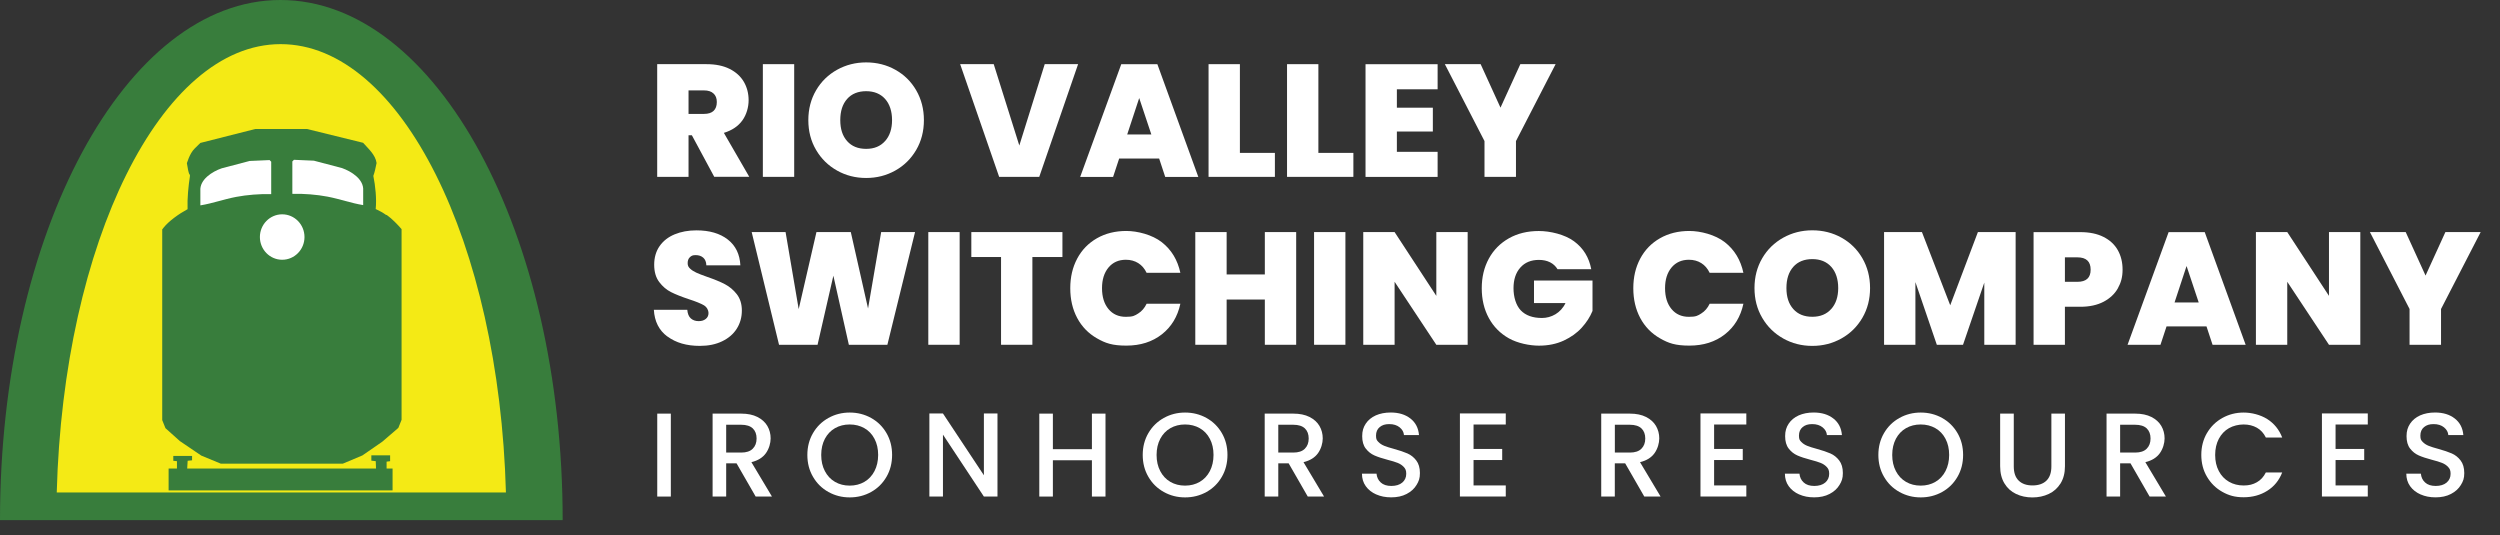 <?xml version="1.0" encoding="UTF-8"?>
<svg xmlns="http://www.w3.org/2000/svg" id="Layer_1" version="1.1" viewBox="0 0 5392.6 1154.8">
  <rect x="0" y="0" width="5392.6" height="1154.8" fill="#333333" stroke="none"/>
  <defs>
    <style>
      .st0 {
        fill: #387d3c;
      }

      .st1 {
        fill: #f4ea15;
      }

      .st2 {
        fill: #fff;
      }
    </style>
  </defs>
  <g>
    <path class="st1" d="M11.7,1112.2C11.7,503.7,277,10.8,604,10.8s596.1,493,596.1,1101.4H11.7Z"></path>
    <polygon class="st0" points="833.9 995.8 841.5 994.8 841.5 982.2 801 982.2 801 993.6 810.5 994.8 811.1 1010.7 403.8 1010.7 404.8 993.9 414.3 992.9 414.3 983.5 373.8 983.5 373.8 993.9 381.7 994.8 381.7 1010.7 363.7 1010.7 363.7 1057.8 846.8 1057.8 846.8 1010.7 833.9 1010.7 833.9 995.8"></polygon>
    <path class="st0" d="M833.2,463.9c-7-5.1-14.5-9.2-22.8-13,2.2-21.8-.6-49.6-5.1-71.5,2.8-7.3,5.1-18.3,7-27.8-2.5-18-18-31-29.1-43.6l-120.8-29.7h-111.9l-118.3,30c-10.4,10.4-15.2,13.9-19.9,22.1-3.5,6-7,14.5-9.2,21.5,1.9,10.8,3.5,22.8,6.3,25,0,0,.6.3.3,2.8-3.2,21.5-6,47.7-5.1,71.5-19.3,10.4-40.5,25.9-51.2,39.2-.3.3-.6.9-3.5,4.4v411.4l7,17.4,31,27.8,46.2,31.3,42.1,17.4h263.4l42.1-17.7,43-29.7,34.5-29.7,7-17.4v-411.4c-8.9-10.1-19.9-21.8-32.3-30.7h0l-.6.3Z"></path>
    <path class="st2" d="M585,348.8v69.9c-25-.6-52.5,1.6-75.6,6-28.1,5.4-50.3,13.9-77.2,18.3v-31.3c-1.9-24.3,25.6-41.7,46.2-48.7l60.1-15.8,43-1.9,3.5,3.5h0Z"></path>
    <path class="st2" d="M630.6,348.2v69.9c25-.6,52.5,1.6,75.6,6,28.1,5.4,50.3,13.9,77.2,18.3v-31.3c1.9-24.3-25.6-41.7-46.2-48.7l-60.1-15.8-43-1.9-3.5,3.5h0Z"></path>
    <ellipse class="st2" cx="608.7" cy="511.3" rx="48.1" ry="49"></ellipse>
    <path class="st0" d="M1213.7,1122C1213.7,502.5,941.1,0,604.9,0h0C271,0,0,502.2,0,1122h1213.7ZM605.3,95.2c259.3,0,471.2,427.9,486,967H122.4c14.5-539.5,225.2-967,482.9-967Z"></path>
  </g>
  <g>
    <path class="st2" d="M1540.7,381.5l-48.3-89.7h-7.2v89.7h-67.6v-243.1h106.5c19.5,0,36.1,3.4,49.7,10.2,13.6,6.8,23.8,16.1,30.7,27.9,6.9,11.8,10.3,25.1,10.3,39.8s-4.5,31.1-13.6,43.6c-9.1,12.5-22.4,21.4-39.8,26.7l54.8,94.8h-75.5ZM1485.2,245.7h33.4c9.2,0,16.1-2.2,20.7-6.6,4.6-4.4,6.9-10.7,6.9-19s-2.4-14-7.1-18.4c-4.7-4.5-11.6-6.7-20.5-6.7h-33.4v50.7Z"></path>
    <path class="st2" d="M1713.1,138.4v243.1h-67.6v-243.1h67.6Z"></path>
    <path class="st2" d="M1805.6,367.9c-19.1-10.7-34.2-25.5-45.3-44.5-11.2-19-16.7-40.4-16.7-64.3s5.6-45.3,16.7-64.3c11.1-19,26.3-33.7,45.3-44.3,19.1-10.6,40-15.9,62.8-15.9s44,5.3,62.9,15.9c19,10.6,34,25.3,45,44.3s16.6,40.4,16.6,64.3-5.5,45.3-16.6,64.3-26.1,33.8-45.2,44.5c-19.1,10.7-40,16-62.8,16s-43.7-5.3-62.8-16ZM1909.2,304.3c10-11.3,15-26.3,15-45.2s-5-34.5-15-45.7c-10-11.1-23.6-16.7-40.9-16.7s-31.2,5.6-41,16.7c-9.9,11.2-14.8,26.4-14.8,45.7s4.9,34.2,14.8,45.3c9.9,11.2,23.6,16.7,41,16.7s30.9-5.6,40.9-16.9Z"></path>
    <path class="st2" d="M2325.5,138.4l-83.8,243.1h-86.5l-84.1-243.1h72.4l55.2,175.5,54.8-175.5h72.1Z"></path>
    <path class="st2" d="M2500.3,341.9h-86.2l-13.1,39.7h-71l88.6-243.1h77.9l88.3,243.1h-71.4l-13.1-39.7ZM2483.5,290.1l-26.2-78.6-25.9,78.6h52.1Z"></path>
    <path class="st2" d="M2674.5,329.8h75.5v51.7h-143.1v-243.1h67.6v191.4Z"></path>
    <path class="st2" d="M2843.8,329.8h75.5v51.7h-143.1v-243.1h67.6v191.4Z"></path>
    <path class="st2" d="M3013.1,192.6v39.7h77.6v51.4h-77.6v43.8h87.9v54.1h-155.5v-243.1h155.5v54.1h-87.9Z"></path>
    <path class="st2" d="M3355.5,138.4l-85.5,165.9v77.2h-67.9v-77.2l-85.5-165.9h77.2l42.8,93.8,42.8-93.8h76.2Z"></path>
    <path class="st2" d="M1439.7,726c-18.2-13.4-27.9-32.7-29.3-57.8h72.1c.7,8.5,3.2,14.7,7.6,18.6,4.4,3.9,10,5.9,16.9,5.9s11.3-1.6,15.3-4.7c4-3.1,6-7.4,6-12.9s-3.3-12.6-10-16.6c-6.7-3.9-17.5-8.3-32.4-13.1-15.9-5.3-28.7-10.4-38.4-15.3-9.8-4.9-18.3-12.2-25.5-21.7-7.2-9.5-10.9-22-10.9-37.4s3.9-29,11.7-40.2c7.8-11.1,18.6-19.6,32.4-25.3,13.8-5.7,29.4-8.6,46.9-8.6,28.3,0,50.9,6.6,67.8,19.8,16.9,13.2,25.9,31.8,27.1,55.7h-73.4c-.2-7.4-2.5-12.9-6.7-16.6-4.3-3.7-9.7-5.5-16.4-5.5s-9.2,1.5-12.4,4.5c-3.2,3-4.8,7.2-4.8,12.8s1.8,8.6,5.3,11.9c3.6,3.3,8,6.2,13.3,8.6,5.3,2.4,13.1,5.5,23.4,9.1,15.4,5.3,28.1,10.5,38.1,15.7,10,5.2,18.6,12.4,25.9,21.7,7.2,9.3,10.9,21.1,10.9,35.3s-3.6,27.5-10.9,39c-7.2,11.5-17.7,20.6-31.4,27.2-13.7,6.7-29.8,10-48.4,10-28.3,0-51.5-6.7-69.7-20.2Z"></path>
    <path class="st2" d="M1973.8,500.6l-59.7,243.1h-83.1l-33.4-149-34.1,149h-83.1l-59-243.1h73.1l28.3,166.2,38.3-166.2h74.1l37.2,164.8,28.3-164.8h73.1Z"></path>
    <path class="st2" d="M2070,500.6v243.1h-67.6v-243.1h67.6Z"></path>
    <path class="st2" d="M2291.7,500.6v53.8h-64.8v189.3h-67.6v-189.3h-64.1v-53.8h196.5Z"></path>
    <path class="st2" d="M2323.6,557.7c10-18.7,24.2-33.3,42.6-43.8,18.4-10.5,39.5-15.7,63.4-15.7s55.9,8.1,76.5,24.3c20.7,16.2,34,38.2,40,66h-72.8c-4.4-9.2-10.4-16.2-18.1-21-7.7-4.8-16.6-7.2-26.7-7.2-15.6,0-28.1,5.6-37.4,16.7-9.3,11.2-14,26-14,44.7s4.7,33.9,14,45c9.3,11.2,21.8,16.7,37.4,16.7s19-2.4,26.7-7.2c7.7-4.8,13.7-11.8,18.1-21h72.8c-6,27.8-19.3,49.8-40,66-20.7,16.2-46.2,24.3-76.5,24.3s-45.1-5.2-63.4-15.7c-18.4-10.5-32.6-25.1-42.6-43.8-10-18.7-15-40.2-15-64.3s5-45.2,15-64Z"></path>
    <path class="st2" d="M2795.9,500.6v243.1h-67.6v-97.6h-82.4v97.6h-67.6v-243.1h67.6v91.4h82.4v-91.4h67.6Z"></path>
    <path class="st2" d="M2902.1,500.6v243.1h-67.6v-243.1h67.6Z"></path>
    <path class="st2" d="M3165.8,743.7h-67.6l-90-135.9v135.9h-67.6v-243.1h67.6l90,137.6v-137.6h67.6v243.1Z"></path>
    <path class="st2" d="M3359.6,580.6c-3.9-6.4-9.3-11.4-16-14.8-6.8-3.4-14.8-5.2-24-5.2-17,0-30.4,5.5-40.2,16.6-9.8,11-14.7,25.9-14.7,44.5s5.2,36.8,15.7,47.8c10.5,10.9,25.7,16.4,45.7,16.4s40.6-10.7,50.7-32.1h-67.9v-48.6h126.2v65.5c-5.3,12.9-13,24.9-23.3,36.2-10.2,11.3-23.2,20.5-38.8,27.8-15.6,7.2-33.4,10.9-53.4,10.9s-45.9-5.2-64.7-15.7c-18.7-10.5-33.2-25.1-43.4-43.8-10.2-18.7-15.3-40.2-15.3-64.3s5.1-45.2,15.3-64c10.2-18.7,24.7-33.3,43.3-43.8,18.6-10.5,40.1-15.7,64.5-15.7s55.9,7.4,75.9,22.1c20,14.7,32.4,34.8,37.2,60.3h-72.8Z"></path>
    <path class="st2" d="M3538.1,557.7c10-18.7,24.2-33.3,42.6-43.8,18.4-10.5,39.5-15.7,63.4-15.7s55.9,8.1,76.5,24.3c20.7,16.2,34,38.2,40,66h-72.8c-4.4-9.2-10.4-16.2-18.1-21-7.7-4.8-16.6-7.2-26.7-7.2-15.6,0-28.1,5.6-37.4,16.7-9.3,11.2-14,26-14,44.7s4.7,33.9,14,45c9.3,11.2,21.8,16.7,37.4,16.7s19-2.4,26.7-7.2c7.7-4.8,13.7-11.8,18.1-21h72.8c-6,27.8-19.3,49.8-40,66-20.7,16.2-46.2,24.3-76.5,24.3s-45.1-5.2-63.4-15.7c-18.4-10.5-32.6-25.1-42.6-43.8-10-18.7-15-40.2-15-64.3s5-45.2,15-64Z"></path>
    <path class="st2" d="M3846.5,730.1c-19.1-10.7-34.2-25.5-45.3-44.5-11.2-19-16.7-40.4-16.7-64.3s5.6-45.3,16.7-64.3c11.1-19,26.3-33.7,45.3-44.3,19.1-10.6,40-15.9,62.8-15.9s44,5.3,62.9,15.9c19,10.6,34,25.3,45,44.3s16.6,40.4,16.6,64.3-5.5,45.3-16.6,64.3-26.1,33.8-45.2,44.5c-19.1,10.7-40,16-62.8,16s-43.7-5.3-62.8-16ZM3950.1,666.5c10-11.3,15-26.3,15-45.2s-5-34.5-15-45.7c-10-11.1-23.6-16.7-40.9-16.7s-31.2,5.6-41,16.7c-9.9,11.2-14.8,26.4-14.8,45.7s4.9,34.2,14.8,45.3c9.9,11.2,23.6,16.7,41,16.7s30.9-5.6,40.9-16.9Z"></path>
    <path class="st2" d="M4347.8,500.6v243.1h-67.6v-134.1l-45.9,134.1h-56.5l-46.2-135.2v135.2h-67.6v-243.1h81.7l61,157.9,59.7-157.9h81.4Z"></path>
    <path class="st2" d="M4568.4,621.8c-6.8,12.1-17,21.7-30.7,29-13.7,7.2-30.4,10.9-50.2,10.9h-33.4v82.1h-67.6v-243.1h101c19.5,0,36.1,3.4,49.8,10.3,13.7,6.9,24,16.4,30.9,28.6,6.9,12.2,10.3,26.2,10.3,42.1s-3.4,28.1-10.2,40.2ZM4509.6,581.7c0-17.7-9.5-26.6-28.6-26.6h-26.9v52.8h26.9c19.1,0,28.6-8.7,28.6-26.2Z"></path>
    <path class="st2" d="M4759.5,704.1h-86.2l-13.1,39.7h-71l88.6-243.1h77.9l88.3,243.1h-71.4l-13.1-39.7ZM4742.7,652.4l-26.2-78.6-25.9,78.6h52.1Z"></path>
    <path class="st2" d="M5091.3,743.7h-67.6l-90-135.9v135.9h-67.6v-243.1h67.6l90,137.6v-137.6h67.6v243.1Z"></path>
    <path class="st2" d="M5350.9,500.6l-85.5,165.9v77.2h-67.9v-77.2l-85.5-165.9h77.2l42.8,93.8,42.8-93.8h76.2Z"></path>
    <path class="st2" d="M1447,892.2v178.9h-29.3v-178.9h29.3Z"></path>
    <path class="st2" d="M1630,1071.1l-41.2-71.6h-22.4v71.6h-29.3v-178.9h61.8c13.7,0,25.4,2.4,34.9,7.2,9.5,4.8,16.6,11.2,21.4,19.3,4.7,8.1,7.1,17.1,7.1,27s-3.4,22.3-10.2,31.8c-6.8,9.5-17.2,16-31.3,19.4l44.3,74.1h-35ZM1566.4,976.2h32.4c11,0,19.3-2.7,24.8-8.2,5.6-5.5,8.4-12.9,8.4-22.1s-2.7-16.5-8.2-21.8c-5.5-5.2-13.8-7.9-25-7.9h-32.4v60Z"></path>
    <path class="st2" d="M1786.9,1061.2c-14-7.8-25.1-18.7-33.2-32.7-8.2-14-12.2-29.7-12.2-47.2s4.1-33.2,12.2-47.1c8.1-13.9,19.2-24.8,33.2-32.6,14-7.8,29.3-11.7,46-11.7s32.2,3.9,46.2,11.7c14,7.8,25,18.7,33.1,32.6,8.1,13.9,12.1,29.6,12.1,47.1s-4,33.3-12.1,47.2c-8.1,14-19.1,24.9-33.1,32.7-14,7.8-29.4,11.7-46.2,11.7s-32-3.9-46-11.7ZM1864.5,1039.4c9.3-5.4,16.5-13.1,21.8-23.2,5.2-10,7.9-21.7,7.9-34.9s-2.6-24.8-7.9-34.8c-5.2-10-12.5-17.6-21.8-22.9-9.3-5.3-19.8-8-31.7-8s-22.4,2.7-31.7,8c-9.3,5.3-16.5,13-21.8,22.9-5.2,10-7.9,21.5-7.9,34.8s2.6,24.8,7.9,34.9c5.2,10,12.5,17.8,21.8,23.2s19.8,8.1,31.7,8.1,22.4-2.7,31.7-8.1Z"></path>
    <path class="st2" d="M2151.6,1071.1h-29.3l-88.3-133.6v133.6h-29.3v-179.2h29.3l88.3,133.3v-133.3h29.3v179.2Z"></path>
    <path class="st2" d="M2384.6,892.2v178.9h-29.3v-78.3h-84.2v78.3h-29.3v-178.9h29.3v76.7h84.2v-76.7h29.3Z"></path>
    <path class="st2" d="M2510.3,1061.2c-14-7.8-25.1-18.7-33.2-32.7-8.2-14-12.2-29.7-12.2-47.2s4.1-33.2,12.2-47.1c8.1-13.9,19.2-24.8,33.2-32.6,14-7.8,29.3-11.7,46-11.7s32.2,3.9,46.2,11.7c14,7.8,25,18.7,33.1,32.6,8.1,13.9,12.1,29.6,12.1,47.1s-4,33.3-12.1,47.2c-8.1,14-19.1,24.9-33.1,32.7-14,7.8-29.4,11.7-46.2,11.7s-32-3.9-46-11.7ZM2587.9,1039.4c9.3-5.4,16.5-13.1,21.8-23.2,5.2-10,7.9-21.7,7.9-34.9s-2.6-24.8-7.9-34.8c-5.2-10-12.5-17.6-21.8-22.9-9.3-5.3-19.8-8-31.7-8s-22.4,2.7-31.7,8c-9.3,5.3-16.5,13-21.8,22.9-5.2,10-7.9,21.5-7.9,34.8s2.6,24.8,7.9,34.9c5.2,10,12.5,17.8,21.8,23.2s19.8,8.1,31.7,8.1,22.4-2.7,31.7-8.1Z"></path>
    <path class="st2" d="M2820.9,1071.1l-41.2-71.6h-22.4v71.6h-29.3v-178.9h61.8c13.7,0,25.4,2.4,34.9,7.2,9.5,4.8,16.6,11.2,21.4,19.3,4.7,8.1,7.1,17.1,7.1,27s-3.4,22.3-10.2,31.8c-6.8,9.5-17.2,16-31.3,19.4l44.3,74.1h-35ZM2757.3,976.2h32.4c11,0,19.3-2.7,24.8-8.2,5.6-5.5,8.4-12.9,8.4-22.1s-2.7-16.5-8.2-21.8c-5.5-5.2-13.8-7.9-25-7.9h-32.4v60Z"></path>
    <path class="st2" d="M2968.7,1066.6c-9.6-4.2-17.2-10.2-22.7-17.9-5.5-7.7-8.2-16.7-8.2-27h31.4c.7,7.7,3.7,14.1,9.1,19,5.4,5,13,7.5,22.8,7.5s18-2.4,23.7-7.3c5.7-4.9,8.5-11.2,8.5-18.9s-1.8-10.9-5.3-14.7c-3.5-3.8-7.9-6.7-13.1-8.8-5.2-2.1-12.5-4.3-21.8-6.7-11.7-3.1-21.2-6.2-28.4-9.4-7.3-3.2-13.5-8.1-18.7-14.8s-7.7-15.6-7.7-26.8,2.6-19.3,7.7-27c5.1-7.7,12.4-13.6,21.6-17.8,9.3-4.1,20-6.2,32.2-6.2,17.3,0,31.5,4.3,42.6,13,11.1,8.7,17.2,20.6,18.4,35.7h-32.4c-.5-6.5-3.6-12.1-9.3-16.7-5.7-4.6-13.1-7-22.4-7s-15.3,2.1-20.6,6.4c-5.3,4.3-8,10.5-8,18.5s1.7,10,5,13.5c3.3,3.5,7.6,6.3,12.7,8.4,5.1,2.1,12.2,4.3,21.1,6.7,11.8,3.3,21.5,6.5,29,9.8,7.5,3.3,13.8,8.3,19,15.1,5.2,6.8,7.9,15.8,7.9,27.2s-2.4,17.7-7.3,25.7c-4.9,8.1-12,14.5-21.4,19.4-9.4,4.9-20.4,7.3-33.1,7.3s-22.8-2.1-32.4-6.3Z"></path>
    <path class="st2" d="M3178.5,915.9v52.5h61.8v23.9h-61.8v54.8h69.5v23.9h-98.9v-179.2h98.9v23.9h-69.5Z"></path>
    <path class="st2" d="M3546.8,1071.1l-41.2-71.6h-22.4v71.6h-29.3v-178.9h61.8c13.7,0,25.4,2.4,34.9,7.2,9.5,4.8,16.6,11.2,21.4,19.3,4.7,8.1,7.1,17.1,7.1,27s-3.4,22.3-10.2,31.8c-6.8,9.5-17.2,16-31.3,19.4l44.3,74.1h-35ZM3483.3,976.2h32.4c11,0,19.3-2.7,24.8-8.2,5.6-5.5,8.4-12.9,8.4-22.1s-2.7-16.5-8.2-21.8c-5.5-5.2-13.8-7.9-25-7.9h-32.4v60Z"></path>
    <path class="st2" d="M3697.4,915.9v52.5h61.8v23.9h-61.8v54.8h69.5v23.9h-98.9v-179.2h98.9v23.9h-69.5Z"></path>
    <path class="st2" d="M3881,1066.6c-9.6-4.2-17.2-10.2-22.7-17.9-5.5-7.7-8.2-16.7-8.2-27h31.4c.7,7.7,3.7,14.1,9.1,19,5.4,5,13,7.5,22.8,7.5s18-2.4,23.7-7.3c5.7-4.9,8.5-11.2,8.5-18.9s-1.8-10.9-5.3-14.7c-3.5-3.8-7.9-6.7-13.1-8.8-5.2-2.1-12.5-4.3-21.8-6.7-11.7-3.1-21.2-6.2-28.4-9.4-7.3-3.2-13.5-8.1-18.7-14.8s-7.7-15.6-7.7-26.8,2.6-19.3,7.7-27c5.1-7.7,12.4-13.6,21.6-17.8,9.3-4.1,20-6.2,32.2-6.2,17.3,0,31.5,4.3,42.6,13,11.1,8.7,17.2,20.6,18.4,35.7h-32.4c-.5-6.5-3.6-12.1-9.3-16.7-5.7-4.6-13.1-7-22.4-7s-15.3,2.1-20.6,6.4c-5.3,4.3-8,10.5-8,18.5s1.7,10,5,13.5c3.3,3.5,7.6,6.3,12.7,8.4,5.1,2.1,12.2,4.3,21.1,6.7,11.8,3.3,21.5,6.5,29,9.8,7.5,3.3,13.8,8.3,19,15.1,5.2,6.8,7.9,15.8,7.9,27.2s-2.4,17.7-7.3,25.7c-4.9,8.1-12,14.5-21.4,19.4-9.4,4.9-20.4,7.3-33.1,7.3s-22.8-2.1-32.4-6.3Z"></path>
    <path class="st2" d="M4097.1,1061.2c-14-7.8-25.1-18.7-33.2-32.7-8.2-14-12.2-29.7-12.2-47.2s4.1-33.2,12.2-47.1c8.1-13.9,19.2-24.8,33.2-32.6,14-7.8,29.3-11.7,46-11.7s32.2,3.9,46.2,11.7c14,7.8,25,18.7,33.1,32.6,8.1,13.9,12.1,29.6,12.1,47.1s-4,33.3-12.1,47.2c-8.1,14-19.1,24.9-33.1,32.7-14,7.8-29.4,11.7-46.2,11.7s-32-3.9-46-11.7ZM4174.7,1039.4c9.3-5.4,16.5-13.1,21.8-23.2,5.2-10,7.9-21.7,7.9-34.9s-2.6-24.8-7.9-34.8c-5.2-10-12.5-17.6-21.8-22.9-9.3-5.3-19.8-8-31.7-8s-22.4,2.7-31.7,8c-9.3,5.3-16.5,13-21.8,22.9-5.2,10-7.9,21.5-7.9,34.8s2.6,24.8,7.9,34.9c5.2,10,12.5,17.8,21.8,23.2s19.8,8.1,31.7,8.1,22.4-2.7,31.7-8.1Z"></path>
    <path class="st2" d="M4343.8,892.2v114c0,13.6,3.6,23.8,10.7,30.6,7.1,6.9,17,10.3,29.7,10.3s22.9-3.4,30-10.3c7.1-6.9,10.7-17.1,10.7-30.6v-114h29.3v113.5c0,14.6-3.2,26.9-9.5,37.1-6.4,10.1-14.8,17.7-25.5,22.7-10.6,5-22.4,7.5-35.3,7.5s-24.6-2.5-35.1-7.5c-10.6-5-18.9-12.5-25.1-22.7-6.2-10.1-9.3-22.5-9.3-37.1v-113.5h29.3Z"></path>
    <path class="st2" d="M4636.8,1071.1l-41.2-71.6h-22.4v71.6h-29.3v-178.9h61.8c13.7,0,25.4,2.4,34.9,7.2,9.5,4.8,16.6,11.2,21.4,19.3,4.7,8.1,7.1,17.1,7.1,27s-3.4,22.3-10.2,31.8c-6.8,9.5-17.2,16-31.3,19.4l44.3,74.1h-35ZM4573.2,976.2h32.4c11,0,19.3-2.7,24.8-8.2,5.6-5.5,8.4-12.9,8.4-22.1s-2.7-16.5-8.2-21.8c-5.5-5.2-13.8-7.9-25-7.9h-32.4v60Z"></path>
    <path class="st2" d="M4760.5,934.2c8.1-13.9,19.2-24.8,33.2-32.6,14-7.8,29.3-11.7,46-11.7s36,4.7,50.8,14c14.8,9.4,25.6,22.6,32.3,39.8h-35.3c-4.6-9.4-11.1-16.5-19.3-21.1-8.2-4.6-17.8-7-28.6-7s-22.4,2.7-31.7,8c-9.3,5.3-16.5,13-21.8,22.9-5.2,10-7.9,21.5-7.9,34.8s2.6,24.8,7.9,34.8c5.2,10,12.5,17.6,21.8,23,9.3,5.4,19.8,8.1,31.7,8.1s20.3-2.3,28.6-7c8.2-4.6,14.7-11.7,19.3-21.1h35.3c-6.7,17.2-17.5,30.4-32.3,39.6-14.8,9.3-31.8,13.9-50.8,13.9s-32.2-3.9-46.1-11.7c-13.9-7.8-24.9-18.7-33.1-32.6-8.2-13.9-12.2-29.6-12.2-47.1s4.1-33.2,12.2-47.1Z"></path>
    <path class="st2" d="M5037.9,915.9v52.5h61.8v23.9h-61.8v54.8h69.5v23.9h-98.9v-179.2h98.9v23.9h-69.5Z"></path>
    <path class="st2" d="M5221.4,1066.6c-9.6-4.2-17.2-10.2-22.7-17.9-5.5-7.7-8.2-16.7-8.2-27h31.4c.7,7.7,3.7,14.1,9.1,19,5.4,5,13,7.5,22.8,7.5s18-2.4,23.7-7.3c5.7-4.9,8.5-11.2,8.5-18.9s-1.8-10.9-5.3-14.7c-3.5-3.8-7.9-6.7-13.1-8.8-5.2-2.1-12.5-4.3-21.8-6.7-11.7-3.1-21.2-6.2-28.4-9.4-7.3-3.2-13.5-8.1-18.7-14.8s-7.7-15.6-7.7-26.8,2.6-19.3,7.7-27c5.1-7.7,12.4-13.6,21.6-17.8,9.3-4.1,20-6.2,32.2-6.2,17.3,0,31.5,4.3,42.6,13,11.1,8.7,17.2,20.6,18.4,35.7h-32.4c-.5-6.5-3.6-12.1-9.3-16.7-5.7-4.6-13.1-7-22.4-7s-15.3,2.1-20.6,6.4c-5.3,4.3-8,10.5-8,18.5s1.7,10,5,13.5c3.3,3.5,7.6,6.3,12.7,8.4,5.1,2.1,12.2,4.3,21.1,6.7,11.8,3.3,21.5,6.5,29,9.8,7.5,3.3,13.8,8.3,19,15.1,5.2,6.8,7.9,15.8,7.9,27.2s-2.4,17.7-7.3,25.7c-4.9,8.1-12,14.5-21.4,19.4-9.4,4.9-20.4,7.3-33.1,7.3s-22.8-2.1-32.4-6.3Z"></path>
  </g>
</svg>
